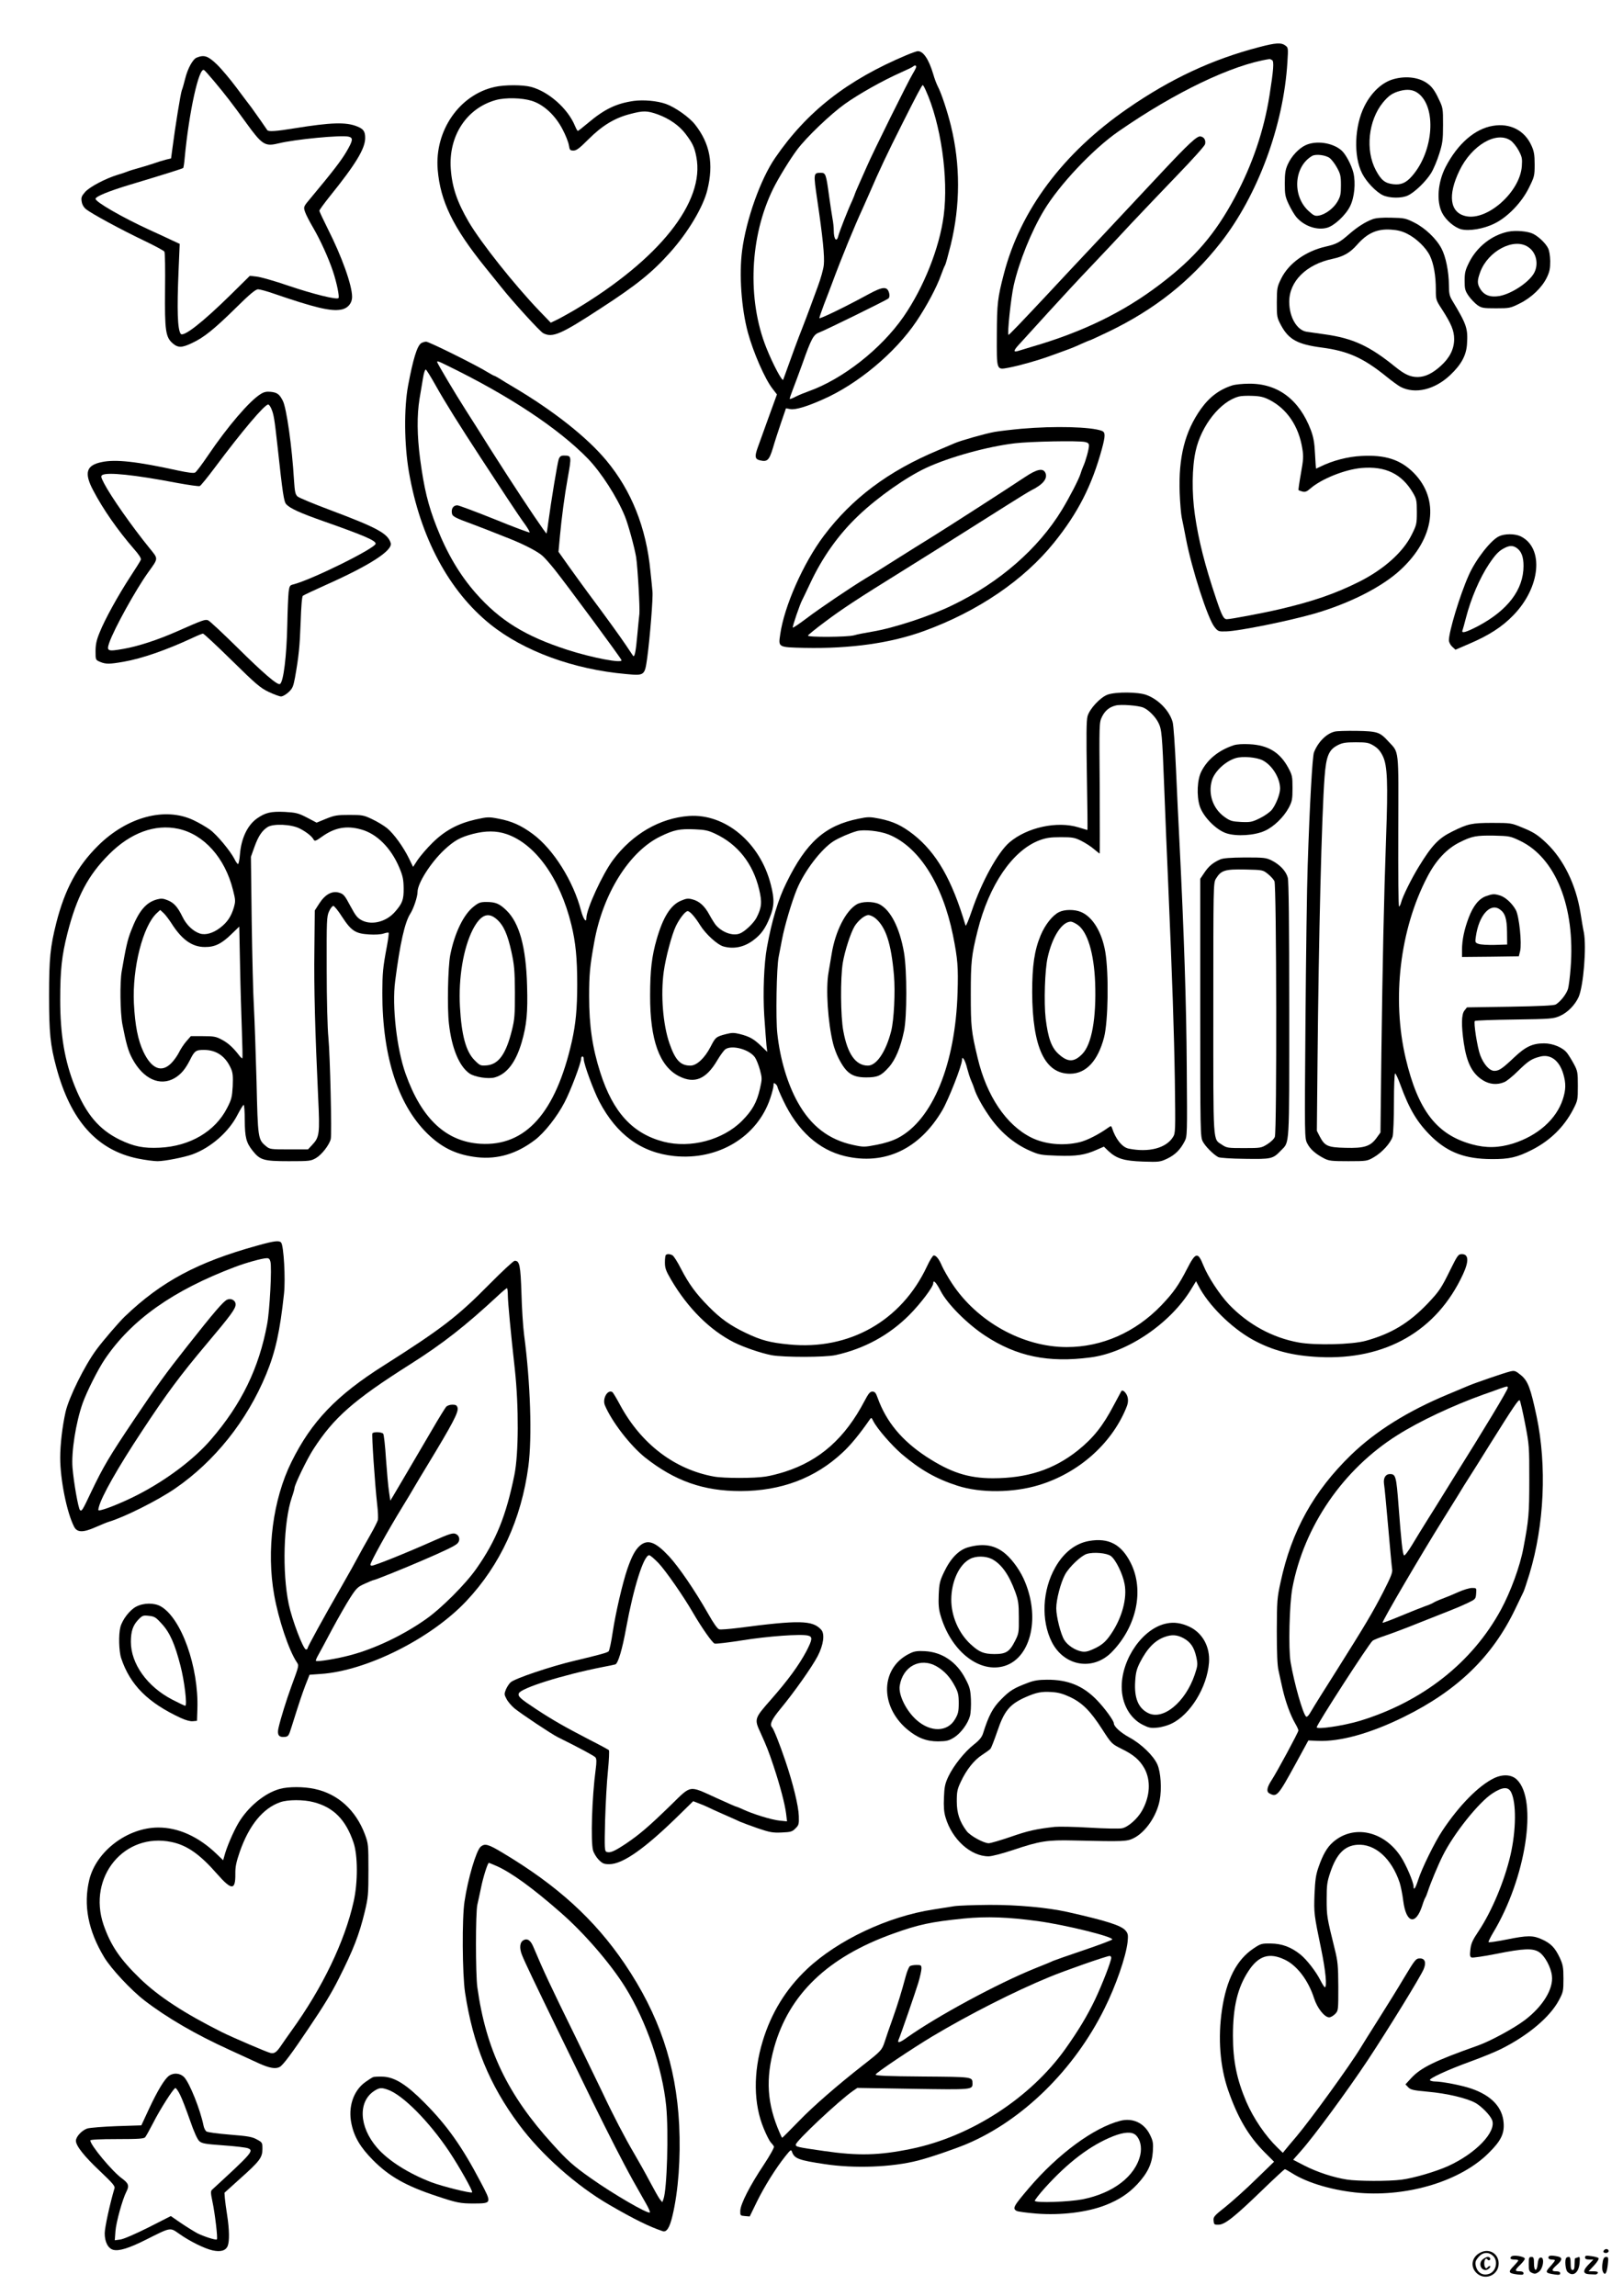 <?xml version="1.0" standalone="no"?>
<!DOCTYPE svg PUBLIC "-//W3C//DTD SVG 20010904//EN"
 "http://www.w3.org/TR/2001/REC-SVG-20010904/DTD/svg10.dtd">
<svg version="1.0" xmlns="http://www.w3.org/2000/svg"
 width="1240pt" height="1754pt" viewBox="0 0 1240 1754"
 preserveAspectRatio="xMidYMid meet">

<g transform="translate(0,1754) scale(0.1,-0.1)"
fill="#000000" stroke="none">
<path d="M9620 17180 c-358 -93 -677 -242 -1005 -469 -493 -340 -820 -777
-946 -1266 -47 -181 -52 -223 -53 -462 -1 -276 -4 -269 89 -252 87 17 218 54
310 87 44 16 105 38 135 49 31 11 82 32 113 47 32 14 60 26 63 26 3 0 65 29
139 64 356 171 629 387 860 681 285 363 482 897 511 1381 7 109 6 111 -17 127
-31 23 -74 20 -199 -13z m99 -99 c16 -10 11 -74 -20 -271 -43 -270 -131 -528
-263 -775 -152 -284 -309 -467 -576 -669 -279 -212 -590 -363 -980 -476 -41
-12 -87 -26 -102 -31 -41 -12 -35 5 21 64 26 29 121 133 211 232 90 99 238
259 330 355 91 96 229 242 305 325 77 82 234 246 348 365 114 118 211 225 214
239 7 30 -7 55 -36 59 -26 4 -94 -60 -290 -269 -75 -80 -273 -291 -440 -470
-168 -178 -370 -394 -449 -479 -195 -208 -284 -301 -287 -298 -10 12 19 285
40 378 41 180 133 410 231 573 117 195 374 468 569 603 434 301 871 510 1155
553 3 0 11 -3 19 -8z"/>
<path d="M6926 17119 c-454 -191 -761 -431 -1003 -784 -112 -162 -222 -471
-253 -708 -24 -184 -6 -441 44 -627 41 -151 130 -355 188 -429 l34 -44 -64
-176 c-35 -97 -73 -202 -84 -233 -23 -65 -20 -85 17 -94 57 -14 71 -1 100 93
14 49 43 137 63 196 l37 108 33 -6 c38 -7 123 18 247 73 268 117 555 357 717
598 78 116 156 262 188 354 13 36 27 70 31 75 4 6 23 75 43 155 74 304 74 613
1 910 -27 110 -73 249 -101 302 -9 18 -25 59 -34 92 -34 114 -77 178 -120 175
-8 -1 -46 -14 -84 -30z m74 -89 c0 -6 -11 -28 -25 -51 -31 -49 -307 -605 -354
-715 -19 -43 -47 -107 -63 -142 -15 -34 -28 -65 -28 -67 0 -3 -9 -24 -19 -48
-31 -65 -99 -239 -106 -269 -13 -53 -35 -26 -35 42 0 22 -4 61 -9 87 -5 26
-17 107 -27 178 -22 163 -26 175 -61 175 -59 0 -59 -1 -29 -207 42 -283 57
-432 50 -497 -3 -32 -24 -106 -46 -165 -21 -58 -50 -135 -63 -171 -13 -36 -38
-101 -55 -145 -36 -90 -71 -187 -146 -395 -7 -18 -79 118 -129 243 -148 370
-127 853 53 1217 40 81 130 227 181 295 72 97 258 274 366 351 108 77 290 179
425 239 47 21 89 41 95 46 12 12 25 11 25 -1z m72 -178 c116 -254 176 -670
138 -959 -32 -246 -152 -548 -306 -771 -171 -247 -466 -479 -729 -572 -28 -10
-70 -27 -94 -39 -24 -13 -45 -21 -47 -18 -2 2 8 32 22 68 14 35 47 125 74 199
68 193 85 224 128 240 47 17 513 246 530 260 7 7 10 21 6 38 -14 57 -46 56
-165 -9 -174 -95 -369 -189 -369 -179 0 6 16 52 35 103 20 50 46 121 60 157
79 213 174 443 235 575 5 11 28 63 51 115 77 179 141 314 250 530 112 223 153
300 159 300 3 0 13 -17 22 -38z"/>
<path d="M1503 17100 c-30 -12 -69 -83 -88 -160 -9 -36 -20 -76 -26 -90 -9
-24 -49 -268 -71 -438 l-11 -82 -41 -10 c-23 -6 -66 -19 -96 -30 -30 -10 -82
-26 -115 -35 -33 -9 -69 -20 -80 -25 -11 -5 -45 -16 -75 -25 -95 -29 -216 -93
-250 -132 -27 -31 -31 -42 -26 -72 3 -23 16 -45 33 -59 41 -33 263 -154 439
-238 84 -40 156 -79 160 -86 5 -7 7 -137 5 -290 -3 -314 4 -365 60 -412 40
-34 70 -33 147 4 90 42 167 104 333 267 109 108 152 143 171 143 13 0 65 -14
114 -31 317 -109 442 -139 520 -124 51 9 84 48 84 98 0 88 -78 307 -186 520
-35 70 -64 132 -64 137 0 6 35 54 78 108 200 248 272 367 272 448 0 50 -13 69
-61 88 -86 35 -199 31 -479 -14 -140 -23 -199 -27 -208 -14 -4 5 -27 39 -51
74 -25 36 -57 81 -71 100 -15 19 -66 87 -113 150 -47 63 -114 143 -150 178
-68 65 -97 75 -154 52z m134 -182 c79 -94 135 -166 245 -318 120 -166 143
-180 242 -156 129 32 484 66 540 52 36 -9 33 -29 -18 -116 -40 -68 -104 -151
-269 -349 -59 -70 -59 -70 -47 -108 7 -21 34 -74 60 -118 57 -97 119 -234 153
-335 30 -89 52 -198 43 -207 -13 -14 -195 31 -381 94 -104 36 -214 67 -243 70
l-53 6 -142 -140 c-218 -215 -369 -333 -387 -302 -24 37 -28 182 -16 475 l9
211 -54 25 c-30 14 -110 52 -179 83 -203 93 -410 212 -410 236 0 18 100 59
266 109 273 82 399 122 404 127 2 2 8 37 11 76 33 351 109 697 148 672 5 -2
40 -42 78 -87z"/>
<path d="M10649 16936 c-87 -23 -170 -99 -224 -206 -77 -152 -85 -384 -18
-515 32 -64 107 -142 158 -166 51 -24 145 -25 192 -2 53 25 138 108 177 171
19 31 47 98 62 147 25 79 29 105 29 220 0 129 0 131 -36 205 -24 52 -48 86
-76 107 -63 51 -166 66 -264 39z m181 -105 c148 -103 125 -446 -42 -636 -46
-53 -85 -69 -144 -62 -62 7 -92 31 -132 106 -82 153 -58 381 54 518 45 54 73
73 132 89 55 14 97 9 132 -15z"/>
<path d="M3780 16876 c-271 -60 -460 -335 -436 -631 20 -242 117 -442 365
-749 53 -66 107 -133 121 -150 87 -110 296 -339 320 -351 71 -37 134 -10 440
190 273 177 393 274 528 425 138 153 255 350 286 478 50 201 20 356 -94 501
-44 56 -152 132 -222 157 -67 24 -172 33 -246 23 -133 -19 -223 -62 -349 -168
-40 -34 -75 -61 -78 -61 -4 0 -13 17 -22 38 -54 132 -201 262 -335 298 -64 17
-203 17 -278 0z m282 -106 c91 -28 180 -110 236 -218 23 -43 44 -97 48 -120 6
-38 9 -42 36 -42 23 0 46 18 116 88 103 103 199 161 316 191 102 27 130 26
212 -3 87 -32 164 -85 212 -149 53 -70 68 -101 82 -175 68 -343 -282 -783
-930 -1170 -47 -27 -107 -61 -134 -74 l-48 -23 -87 90 c-195 204 -447 522
-540 680 -88 151 -127 264 -137 405 -18 252 121 464 345 526 73 20 199 17 273
-6z"/>
<path d="M11407 16579 c-138 -22 -270 -137 -362 -314 -60 -116 -72 -263 -27
-351 28 -55 92 -110 144 -125 61 -16 173 2 257 44 100 49 207 160 262 272 42
85 44 92 44 179 0 74 -5 101 -24 143 -52 117 -164 174 -294 152z m134 -112
c18 -12 46 -47 62 -77 26 -49 28 -62 24 -120 -14 -196 -263 -418 -428 -381
-122 27 -140 159 -48 349 93 192 281 303 390 229z"/>
<path d="M9975 16431 c-53 -25 -108 -84 -136 -146 -18 -40 -23 -68 -23 -145 0
-85 3 -102 30 -160 17 -36 43 -80 58 -98 59 -69 157 -103 234 -82 55 14 144
97 177 165 33 66 44 178 25 256 -15 60 -60 145 -93 172 -69 58 -192 75 -272
38z m184 -98 c14 -11 40 -44 56 -74 26 -47 30 -64 30 -134 0 -69 -4 -86 -27
-126 -30 -51 -93 -98 -143 -106 -28 -5 -39 0 -78 36 -126 116 -111 339 28 420
28 16 102 7 134 -16z"/>
<path d="M10488 15866 c-57 -21 -118 -60 -181 -115 -72 -63 -96 -76 -180 -95
-152 -35 -281 -128 -338 -243 -32 -65 -33 -73 -34 -183 0 -112 1 -116 34 -178
58 -106 126 -143 310 -167 198 -26 315 -78 489 -218 45 -37 95 -73 112 -82
112 -58 262 -22 381 91 84 80 121 149 127 234 8 121 -2 151 -113 335 -20 33
-25 54 -25 115 -1 107 -24 220 -57 282 -40 76 -126 157 -208 198 -65 33 -77
35 -175 37 -69 2 -117 -2 -142 -11z m262 -111 c72 -36 145 -107 175 -169 29
-61 45 -152 45 -259 0 -76 1 -80 47 -150 71 -110 93 -164 93 -227 0 -76 -34
-143 -101 -204 -65 -59 -120 -85 -177 -86 -57 0 -99 19 -171 77 -197 160 -324
219 -539 249 -59 8 -122 17 -140 20 -74 12 -132 112 -132 229 0 157 131 286
332 328 83 18 131 45 186 107 78 89 153 123 258 116 51 -3 86 -12 124 -31z"/>
<path d="M11522 15770 c-125 -26 -238 -116 -297 -233 -30 -60 -35 -80 -35
-141 0 -63 3 -76 31 -117 18 -25 48 -56 67 -70 32 -22 46 -24 142 -24 102 0
109 1 181 37 89 44 169 120 207 198 21 44 26 68 26 125 -1 43 -7 81 -17 100
-19 38 -72 88 -114 109 -40 20 -134 28 -191 16z m152 -116 c66 -42 85 -137 43
-206 -44 -70 -169 -152 -260 -169 -70 -12 -117 5 -147 53 -25 41 -25 64 0 132
60 159 256 262 364 190z"/>
<path d="M3217 14918 c-31 -23 -61 -121 -99 -323 -32 -172 -30 -448 6 -659 86
-500 305 -910 622 -1165 255 -205 637 -345 1039 -380 140 -13 141 -12 160 125
21 155 45 457 40 505 -2 24 -9 96 -16 159 -32 329 -144 611 -336 842 -148 178
-405 381 -713 563 -36 21 -82 49 -102 62 -21 13 -40 23 -43 23 -3 0 -22 11
-43 23 -79 51 -454 237 -476 237 -12 0 -30 -6 -39 -12z m191 -166 c478 -232
859 -484 1085 -717 100 -104 221 -291 281 -438 26 -63 74 -240 86 -312 12 -76
30 -396 25 -435 -2 -14 -9 -87 -16 -162 -11 -123 -20 -171 -32 -158 -2 3 -28
41 -57 85 -51 75 -136 193 -290 400 -37 50 -102 140 -145 200 l-78 110 11 120
c13 141 36 314 59 440 31 174 31 175 -30 175 -21 0 -30 -7 -38 -27 -10 -27
-59 -325 -80 -483 -5 -41 -11 -79 -13 -85 -2 -8 -152 214 -298 440 -25 39 -67
104 -93 145 -27 41 -69 109 -95 150 -26 41 -84 134 -130 205 -83 130 -220 360
-220 370 0 9 9 6 68 -23z m-79 -157 c71 -127 180 -301 346 -555 56 -85 146
-222 200 -305 54 -82 116 -174 138 -203 21 -30 36 -56 33 -59 -3 -3 -124 42
-268 101 -145 58 -273 106 -284 106 -29 0 -46 -23 -42 -56 3 -29 15 -36 173
-94 48 -18 108 -41 276 -108 109 -44 209 -96 245 -129 17 -15 58 -62 91 -103
95 -119 502 -670 511 -692 12 -28 -223 17 -410 77 -325 105 -519 225 -703 434
-122 139 -219 302 -299 506 -66 168 -96 294 -126 517 -24 183 -25 335 -5 460
9 51 21 124 27 161 6 37 15 66 21 64 5 -1 39 -56 76 -122z"/>
<path d="M9415 14596 c-98 -31 -174 -88 -240 -180 -122 -172 -172 -368 -162
-641 3 -77 10 -162 16 -190 6 -27 20 -97 31 -155 44 -234 169 -620 220 -681
27 -33 30 -34 91 -32 97 3 473 79 669 135 270 78 519 204 660 335 261 241 301
538 101 741 -101 101 -217 139 -399 129 -105 -5 -223 -36 -315 -82 -16 -8 -31
-15 -32 -15 -1 0 -5 51 -8 113 -4 86 -12 128 -32 182 -88 232 -252 356 -472
354 -48 0 -106 -6 -128 -13z m283 -110 c135 -69 225 -202 252 -373 10 -59 8
-85 -11 -191 -12 -67 -20 -124 -18 -126 2 -2 16 -7 30 -11 21 -5 34 0 60 23
85 74 262 145 390 157 184 16 309 -44 395 -191 26 -45 29 -57 29 -145 0 -90
-2 -99 -39 -173 -66 -134 -214 -266 -404 -361 -182 -91 -354 -150 -607 -209
-129 -30 -373 -76 -402 -76 -24 0 -38 27 -81 155 -87 259 -135 448 -163 644
-24 166 -22 362 6 486 43 195 189 379 330 416 17 5 64 7 105 5 58 -2 87 -9
128 -30z"/>
<path d="M1990 14529 c-85 -53 -251 -247 -400 -467 -46 -68 -90 -127 -100
-132 -10 -6 -56 0 -131 16 -314 69 -477 87 -583 64 -117 -24 -135 -82 -64
-216 77 -147 188 -305 311 -447 39 -44 57 -72 53 -83 -3 -9 -39 -66 -79 -127
-93 -142 -197 -330 -236 -429 -24 -58 -31 -92 -31 -143 0 -66 0 -66 35 -81 43
-18 71 -18 179 1 139 24 326 89 524 181 40 19 77 34 83 34 6 0 105 -92 220
-205 183 -180 218 -210 281 -240 40 -19 83 -35 95 -35 13 0 39 15 58 33 30 28
36 43 49 112 29 164 36 235 43 423 4 119 10 196 17 201 6 5 85 42 176 83 334
149 512 263 495 320 -22 73 -104 117 -455 249 -129 48 -244 96 -256 106 -18
16 -22 35 -28 128 -15 254 -57 548 -85 603 -26 51 -43 64 -94 69 -31 3 -51 -1
-77 -18z m83 -111 c19 -45 24 -78 47 -284 40 -370 49 -426 67 -446 28 -31 104
-66 283 -129 313 -110 400 -148 400 -172 0 -34 -493 -278 -632 -312 -24 -6
-27 -13 -33 -58 -3 -29 -8 -140 -10 -247 -5 -242 -29 -439 -56 -455 -18 -12
-129 84 -326 279 -112 110 -212 204 -224 208 -22 8 -42 1 -234 -84 -149 -66
-302 -116 -414 -135 -120 -21 -128 -17 -106 48 38 108 201 402 295 534 82 114
81 103 13 187 -135 166 -296 396 -348 496 -23 45 -26 55 -14 63 37 24 249 2
572 -60 88 -16 165 -27 173 -24 8 3 60 67 116 142 206 276 379 481 407 481 6
0 17 -15 24 -32z"/>
<path d="M7805 14265 c-77 -7 -169 -18 -205 -24 -72 -13 -259 -66 -305 -86
-16 -7 -75 -32 -129 -55 -380 -159 -657 -367 -872 -653 -157 -209 -303 -539
-333 -753 -15 -100 -17 -98 187 -103 350 -7 657 36 912 129 410 149 763 389
993 675 183 227 289 435 366 717 27 101 27 126 -1 137 -83 31 -361 38 -613 16z
m484 -101 c23 -5 31 -12 31 -28 0 -26 -25 -118 -45 -161 -7 -16 -16 -41 -20
-55 -12 -40 -83 -178 -142 -275 -180 -296 -477 -555 -836 -728 -172 -84 -446
-174 -613 -202 -54 -9 -117 -21 -139 -28 -50 -14 -356 -16 -352 -2 2 6 60 53
130 105 126 95 244 173 602 395 105 65 228 143 275 172 47 30 150 95 230 145
80 50 210 133 290 183 80 51 161 100 180 110 89 44 126 90 107 133 -18 39 -65
29 -159 -34 -124 -83 -587 -381 -713 -459 -60 -37 -171 -106 -245 -153 -180
-114 -197 -124 -253 -158 -113 -68 -360 -235 -453 -306 -56 -42 -104 -75 -107
-72 -5 5 54 178 72 211 5 10 32 65 59 123 94 202 218 377 371 522 148 141 366
294 519 365 177 82 466 162 677 187 123 14 478 21 534 10z"/>
<path d="M11452 13443 c-64 -31 -180 -181 -231 -298 -67 -150 -151 -428 -151
-496 0 -14 11 -36 25 -49 l25 -23 100 43 c153 65 255 130 341 219 210 214 238
518 55 605 -43 20 -121 20 -164 -1z m136 -89 c36 -25 52 -68 52 -137 0 -181
-120 -339 -348 -460 -95 -49 -129 -58 -118 -31 3 8 15 51 26 94 38 148 105
304 176 411 50 74 75 101 119 123 38 20 65 20 93 0z"/>
<path d="M8463 12234 c-56 -20 -138 -108 -154 -165 -9 -33 -10 -147 -5 -456 4
-227 6 -413 4 -413 -2 0 -32 9 -68 20 -164 50 -393 0 -528 -115 -88 -76 -211
-298 -287 -522 -24 -70 -45 -121 -48 -113 -104 352 -222 556 -399 696 -89 69
-154 99 -256 120 -76 15 -90 15 -162 0 -256 -51 -400 -179 -552 -490 -62 -124
-111 -288 -148 -491 -23 -122 -32 -348 -21 -524 7 -97 14 -198 17 -226 l6 -50
-48 46 c-56 54 -88 71 -161 90 -44 11 -62 11 -105 0 -77 -20 -82 -24 -119 -97
-45 -87 -106 -144 -154 -144 -77 0 -116 42 -161 172 -49 144 -67 369 -43 545
14 104 62 286 93 349 28 58 72 114 90 114 17 0 56 -44 95 -107 43 -69 132
-150 179 -163 77 -21 154 -6 224 45 61 45 94 89 129 176 35 86 37 140 8 252
-81 320 -348 543 -625 524 -222 -16 -433 -138 -581 -337 -81 -109 -203 -375
-203 -443 0 -40 -23 -8 -40 54 -59 228 -212 472 -369 588 -89 66 -161 98 -261
117 -77 15 -85 14 -177 -6 -135 -31 -233 -84 -328 -177 -42 -41 -92 -100 -113
-130 l-36 -55 -32 66 c-44 89 -115 187 -167 230 -24 19 -74 50 -113 68 -64 31
-76 33 -174 33 -93 0 -114 -3 -178 -29 l-73 -30 -74 39 c-66 34 -84 38 -168
43 -107 5 -150 -5 -215 -51 -72 -52 -119 -151 -129 -274 -3 -40 -10 -73 -14
-73 -5 0 -18 17 -28 39 -33 63 -134 185 -188 224 -28 20 -84 53 -125 72 -217
103 -507 25 -729 -195 -159 -158 -253 -331 -319 -590 -46 -183 -55 -271 -55
-555 0 -285 9 -377 55 -547 109 -408 311 -634 624 -698 54 -11 122 -20 150
-20 54 0 205 30 266 52 142 52 278 172 344 301 22 42 43 77 48 77 4 0 8 -53 8
-117 1 -132 11 -171 60 -233 57 -72 85 -80 276 -80 160 0 169 1 210 25 42 25
100 99 111 144 9 38 -5 641 -18 776 -7 70 -13 288 -13 520 -1 373 0 404 18
443 10 23 25 42 33 42 7 0 38 -38 67 -84 70 -107 102 -128 207 -134 44 -3 91
0 110 7 18 6 35 9 38 6 3 -3 -3 -49 -13 -103 -31 -165 -34 -202 -35 -357 0
-495 126 -875 364 -1093 106 -97 213 -145 361 -162 157 -17 302 26 442 133 71
54 168 176 225 286 45 85 127 301 127 335 0 9 5 16 10 16 6 0 10 -9 10 -21 0
-36 75 -240 119 -324 133 -253 321 -390 573 -416 335 -34 635 147 733 442 14
41 25 85 25 98 0 20 2 21 15 11 8 -7 15 -17 15 -23 0 -5 20 -53 45 -105 109
-230 270 -375 469 -423 304 -72 570 52 745 349 48 82 151 344 151 386 0 37 25
-4 39 -64 8 -30 21 -73 31 -95 10 -22 21 -51 25 -65 13 -42 55 -122 106 -196
85 -127 196 -222 322 -276 66 -29 83 -32 206 -36 146 -5 210 5 300 45 l55 24
35 -34 c63 -58 119 -75 264 -80 123 -4 131 -3 186 23 60 29 99 68 132 132 20
38 20 55 16 571 -3 477 -20 1002 -57 1742 -6 110 -17 346 -25 525 -8 179 -19
343 -26 365 -25 86 -106 171 -199 206 -63 24 -233 25 -297 3z m272 -99 c39
-16 92 -69 115 -115 26 -52 29 -86 45 -500 8 -206 21 -532 30 -725 32 -755 45
-1126 51 -1510 5 -391 5 -401 -15 -432 -53 -84 -185 -118 -338 -87 -49 10
-100 73 -127 158 -6 17 -8 17 -29 2 -71 -51 -163 -98 -219 -111 -126 -30 -266
-16 -370 36 -191 96 -340 317 -409 609 -48 201 -52 237 -52 485 0 249 5 295
52 485 88 351 267 613 472 691 52 19 83 24 164 24 89 0 106 -3 156 -28 32 -16
75 -44 97 -63 22 -19 42 -34 44 -34 1 0 1 225 0 500 -4 494 -4 500 17 544 23
47 56 75 106 87 40 10 172 0 210 -16z m-6445 -924 c49 -25 92 -58 106 -84 8
-15 17 -12 67 24 96 68 186 84 296 53 121 -33 229 -142 292 -292 27 -64 32
-91 33 -157 1 -88 -10 -116 -66 -180 -65 -75 -173 -104 -250 -67 -37 19 -49
33 -91 111 -43 81 -52 92 -86 102 -54 16 -107 -13 -152 -83 l-34 -53 -3 -301
c-4 -290 5 -615 29 -1132 13 -273 10 -299 -47 -359 l-31 -33 -146 0 c-140 0
-146 1 -175 25 -61 51 -62 58 -72 493 -6 218 -15 474 -20 567 -6 94 -13 391
-17 660 l-6 490 26 73 c30 84 58 126 101 154 44 28 182 22 246 -11z m-928 -2
c196 -42 357 -222 418 -467 20 -78 20 -87 6 -136 -20 -67 -50 -112 -104 -153
-55 -42 -112 -58 -155 -44 -52 17 -104 67 -133 128 -37 76 -66 108 -115 127
-32 13 -48 14 -78 6 -87 -23 -142 -90 -200 -241 -27 -69 -39 -123 -71 -308
-15 -85 -12 -314 5 -405 29 -149 45 -206 76 -263 83 -155 211 -214 324 -148
48 29 80 67 115 135 36 73 46 80 108 80 97 0 168 -50 209 -148 12 -28 14 -59
11 -130 -5 -83 -9 -101 -44 -168 -91 -177 -283 -290 -514 -301 -123 -6 -197 9
-305 61 -159 78 -258 196 -343 407 -78 194 -112 395 -112 662 0 225 12 338 55
507 72 282 158 444 319 605 164 164 350 232 528 194z m4101 -37 c174 -81 290
-229 337 -426 23 -97 20 -138 -20 -216 -22 -42 -89 -106 -128 -121 -54 -21
-136 9 -184 66 -9 11 -31 46 -48 77 -36 67 -76 104 -130 118 -34 9 -47 7 -89
-11 -78 -33 -136 -127 -184 -294 -37 -129 -50 -236 -50 -430 -1 -340 72 -542
223 -617 118 -59 206 -21 291 124 22 37 49 74 61 83 51 35 183 -1 226 -62 11
-16 28 -59 38 -95 17 -64 17 -70 0 -145 -24 -105 -58 -165 -137 -245 -147
-147 -394 -212 -600 -159 -236 62 -385 224 -482 526 -61 190 -86 359 -86 585
0 167 6 230 39 413 66 370 268 693 506 808 103 50 147 59 262 54 77 -3 104 -9
155 -33z m1325 -6 c231 -92 413 -377 493 -771 36 -180 41 -244 35 -435 -16
-549 -191 -975 -456 -1113 -43 -22 -100 -40 -163 -52 -93 -18 -100 -18 -179
-1 -186 40 -322 145 -422 324 -80 143 -136 332 -157 526 -13 111 -6 511 10
586 5 25 16 83 25 130 20 107 75 292 115 389 58 139 186 306 279 365 43 27
124 62 177 77 53 15 175 2 243 -25z m-2919 3 c221 -75 409 -337 496 -692 33
-134 45 -256 45 -457 0 -183 -11 -301 -41 -435 -123 -545 -353 -803 -699 -782
-262 16 -449 191 -571 534 -68 190 -105 518 -80 708 37 287 73 449 116 516 25
39 55 129 55 165 0 67 100 224 204 322 78 72 121 96 219 122 98 25 179 25 256
-1z m-2561 -679 c80 -127 159 -184 257 -184 76 -1 129 25 206 101 l57 55 6
-298 c3 -165 10 -389 14 -499 4 -110 6 -204 4 -208 -2 -4 -13 5 -24 20 -45 59
-85 96 -133 121 -44 24 -62 27 -144 27 l-93 0 -35 -40 c-19 -22 -44 -60 -56
-85 -12 -24 -38 -61 -59 -82 -74 -74 -150 -43 -212 87 -42 89 -64 199 -73 370
-13 270 68 591 175 690 l26 24 24 -22 c14 -12 40 -47 60 -77z"/>
<path d="M8092 10573 c-50 -24 -107 -96 -141 -177 -48 -115 -65 -233 -65 -436
2 -421 97 -624 291 -622 121 1 211 98 258 277 32 122 37 488 10 652 -26 153
-97 270 -187 307 -48 20 -124 20 -166 -1z m139 -96 c77 -51 127 -216 136 -442
10 -273 -26 -474 -99 -547 -63 -64 -111 -63 -182 2 -53 49 -79 122 -97 270
-14 123 -6 374 15 465 36 161 109 273 177 275 9 0 31 -10 50 -23z"/>
<path d="M6544 10631 c-83 -50 -161 -204 -189 -372 -9 -52 -20 -118 -25 -148
-22 -124 -5 -382 35 -543 8 -32 26 -81 41 -110 59 -116 104 -148 212 -148 87
0 114 12 173 78 50 56 90 151 116 277 23 110 23 460 0 597 -33 192 -104 330
-191 372 -47 22 -133 21 -172 -3z m145 -106 c79 -67 120 -192 141 -435 11
-127 0 -342 -21 -425 -40 -158 -112 -265 -178 -265 -93 0 -156 88 -188 265
-21 110 -23 402 -4 520 15 90 60 230 91 281 29 45 77 84 105 84 13 0 37 -11
54 -25z"/>
<path d="M3619 10615 c-78 -61 -146 -203 -179 -370 -18 -93 -24 -405 -10 -525
21 -188 79 -326 157 -380 41 -28 145 -44 194 -30 93 27 160 116 205 269 38
132 47 226 41 431 -8 297 -59 481 -159 577 -52 50 -82 63 -152 63 -46 0 -59
-5 -97 -35z m176 -97 c52 -45 83 -115 112 -247 22 -101 26 -142 27 -311 0
-174 -2 -205 -23 -290 -45 -181 -101 -259 -190 -268 -49 -4 -53 -3 -95 39 -66
66 -100 190 -112 410 -12 219 26 446 98 588 59 113 116 138 183 79z"/>
<path d="M10195 11951 c-62 -16 -125 -79 -156 -158 -12 -30 -33 -397 -48 -863
-6 -162 -13 -698 -17 -1190 -7 -893 -7 -895 14 -935 22 -44 65 -81 129 -114
37 -19 59 -21 185 -21 140 0 144 1 194 30 63 36 130 110 144 159 5 20 10 136
10 259 0 126 4 222 9 222 5 0 23 -39 40 -86 70 -192 131 -292 242 -400 125
-119 255 -167 454 -168 136 -1 196 13 310 71 139 71 244 174 314 308 35 68 36
73 36 180 0 102 -2 114 -29 165 -16 30 -40 69 -53 86 -32 42 -108 74 -176 74
-88 0 -141 -25 -226 -105 -94 -89 -118 -105 -154 -105 -37 0 -81 49 -108 120
-22 58 -52 251 -41 261 4 4 140 9 302 11 281 4 298 6 347 27 60 26 116 84 144
145 37 85 61 382 40 493 -6 26 -17 94 -26 150 -34 214 -129 409 -261 534 -67
63 -98 83 -190 120 -77 32 -83 33 -224 33 -155 0 -186 -7 -301 -64 -107 -52
-158 -105 -259 -270 -56 -91 -124 -228 -135 -273 -4 -15 -11 -30 -16 -32 -5
-3 -7 253 -6 572 2 650 8 599 -76 690 -65 71 -83 77 -242 80 -77 1 -154 -1
-170 -6z m302 -108 c32 -20 51 -43 69 -81 34 -72 39 -202 24 -617 -17 -474
-27 -967 -36 -1648 l-7 -608 -29 -40 c-47 -66 -96 -81 -238 -77 -136 3 -159
14 -197 87 l-22 43 5 522 c9 969 32 1890 54 2181 12 159 32 207 99 242 37 19
60 23 139 23 86 0 99 -3 139 -27z m1115 -725 c274 -130 424 -507 388 -970 -5
-68 -14 -140 -20 -161 -12 -40 -58 -99 -94 -120 -15 -8 -119 -13 -349 -17
l-329 -5 -19 -24 c-24 -29 -25 -114 -5 -251 23 -150 64 -230 144 -281 52 -33
111 -38 165 -15 18 7 65 45 105 85 79 77 103 93 169 110 79 21 147 -30 177
-133 21 -72 20 -120 -4 -194 -50 -152 -191 -277 -380 -337 -110 -34 -206 -36
-315 -6 -269 74 -411 259 -505 656 -107 454 -45 984 164 1385 66 128 148 216
248 266 94 47 126 53 263 51 116 -3 124 -4 197 -39z"/>
<path d="M11355 10695 c-55 -19 -99 -73 -134 -165 -34 -90 -51 -171 -51 -247
l0 -53 217 2 217 3 10 40 c14 59 -7 263 -32 312 -27 51 -81 101 -123 113 -43
13 -55 12 -104 -5z m103 -101 c41 -28 55 -71 56 -174 l1 -95 -96 -3 c-53 -1
-108 2 -123 8 -26 9 -27 12 -20 57 23 161 109 258 182 207z"/>
<path d="M9425 11847 c-114 -38 -199 -107 -246 -199 -32 -61 -38 -185 -13
-265 25 -80 124 -182 203 -208 78 -26 216 -17 293 18 70 31 146 105 185 178
25 48 28 64 28 149 0 89 -2 99 -34 158 -63 115 -153 170 -293 177 -54 3 -97 0
-123 -8z m222 -115 c73 -38 133 -135 133 -216 0 -42 -31 -121 -63 -162 -15
-18 -56 -47 -91 -64 -59 -29 -72 -32 -143 -29 -71 4 -83 7 -128 39 -88 63
-126 174 -96 278 20 69 103 147 182 171 53 16 158 7 206 -17z"/>
<path d="M9322 10975 c-54 -24 -88 -52 -121 -102 l-31 -46 0 -984 c0 -952 1
-985 19 -1022 19 -37 81 -100 119 -120 11 -6 99 -12 203 -13 204 -3 214 -1
276 64 67 69 63 7 63 1075 0 665 -4 981 -11 1008 -13 50 -59 99 -121 131 -44
22 -58 24 -205 24 -115 -1 -167 -5 -191 -15z m365 -111 c21 -17 44 -42 50 -55
16 -30 19 -1912 3 -1953 -5 -15 -31 -40 -57 -56 -46 -29 -50 -30 -178 -30
-123 0 -132 1 -168 25 -72 49 -67 -21 -67 1042 0 938 0 959 20 991 39 64 68
73 222 70 136 -3 136 -3 175 -34z"/>
<path d="M1965 8025 c-456 -126 -732 -274 -1011 -541 -43 -41 -168 -186 -217
-253 -91 -123 -210 -364 -236 -476 -25 -112 -41 -251 -41 -350 0 -167 50 -417
106 -527 23 -45 68 -46 161 -5 43 19 89 38 103 42 118 35 371 161 507 254 303
208 549 516 697 874 70 170 105 326 136 616 12 111 -2 364 -22 389 -15 18 -51
14 -183 -23z m101 -122 c12 -46 -5 -373 -25 -478 -62 -335 -196 -611 -428
-880 -129 -151 -339 -309 -558 -422 -101 -52 -226 -104 -279 -117 -27 -7 -28
-6 -21 21 20 81 145 302 331 583 186 283 291 424 492 663 188 223 222 270 222
303 0 31 -35 50 -65 36 -29 -13 -100 -96 -306 -357 -162 -205 -230 -299 -402
-555 -191 -284 -238 -363 -332 -560 -65 -138 -71 -147 -84 -135 -13 13 -48
212 -57 323 -10 120 25 344 77 492 32 90 118 261 171 339 204 301 520 524 993
703 87 33 207 66 242 67 16 1 24 -6 29 -26z"/>
<path d="M5087 7953 c-4 -3 -7 -29 -7 -57 0 -43 8 -64 47 -131 128 -218 297
-386 481 -479 76 -38 205 -82 287 -98 93 -17 410 -17 490 1 217 48 407 151
561 305 86 86 184 216 184 243 0 31 22 8 57 -59 51 -99 203 -251 338 -340 241
-159 483 -210 807 -167 280 36 608 258 767 518 l39 64 18 -34 c75 -147 250
-321 414 -412 151 -83 302 -123 508 -133 507 -25 899 199 1099 631 47 101 44
155 -8 155 -27 0 -33 -8 -88 -119 -70 -143 -85 -165 -175 -260 -143 -149 -277
-229 -471 -283 -106 -29 -381 -36 -512 -13 -201 36 -388 138 -535 292 -71 76
-158 208 -194 297 -42 105 -59 102 -125 -27 -63 -123 -105 -183 -197 -279
-197 -205 -453 -318 -722 -318 -335 0 -685 194 -877 487 -30 45 -63 104 -75
130 -23 55 -45 83 -64 83 -7 0 -31 -38 -52 -84 -195 -416 -594 -642 -1054
-596 -146 14 -212 32 -328 87 -120 57 -196 111 -287 204 -97 98 -151 173 -210
287 -26 52 -56 98 -65 103 -20 11 -42 12 -51 2z"/>
<path d="M3740 7731 c-245 -248 -364 -340 -807 -621 -363 -229 -553 -428 -706
-737 -142 -287 -193 -678 -132 -1018 33 -185 111 -419 171 -510 19 -29 21 -21
-41 -190 -37 -102 -79 -236 -97 -313 -12 -53 1 -74 46 -70 29 3 32 7 54 78 64
203 77 241 105 316 l32 81 85 6 c349 23 843 270 1113 557 260 276 420 625 474
1030 29 221 16 637 -33 1005 -8 61 -17 202 -20 315 -7 213 -14 251 -52 249 -9
0 -96 -81 -192 -178z m140 -88 c1 -55 21 -273 54 -568 30 -280 29 -640 -4
-802 -63 -311 -140 -502 -290 -715 -83 -119 -269 -305 -388 -388 -174 -122
-390 -225 -577 -274 -96 -26 -253 -52 -261 -43 -3 2 4 20 14 38 11 19 59 108
107 199 49 91 112 201 141 246 47 73 58 83 112 107 33 15 62 27 66 27 11 0
232 89 366 147 191 82 259 116 276 134 23 25 14 62 -17 73 -21 7 -49 -2 -160
-51 -213 -95 -457 -193 -479 -193 -5 0 -10 4 -10 8 0 19 135 263 245 442 32
52 73 120 90 150 18 30 63 107 102 170 191 315 237 402 229 436 -5 19 -13 24
-40 24 -19 0 -39 -7 -48 -17 -8 -10 -55 -85 -103 -168 -114 -195 -283 -482
-305 -519 l-18 -29 -10 69 c-6 38 -16 150 -23 249 -6 99 -16 186 -21 193 -12
14 -74 16 -83 3 -6 -11 19 -384 36 -537 7 -56 9 -112 6 -125 -4 -13 -28 -62
-55 -109 -44 -76 -66 -117 -147 -265 -12 -22 -50 -89 -85 -150 -124 -215 -250
-445 -250 -455 0 -6 -6 -10 -12 -10 -21 0 -107 227 -132 346 -51 244 -40 629
24 817 11 31 20 63 20 70 0 24 97 225 145 298 155 240 307 374 735 645 253
160 425 295 675 527 33 31 63 56 68 57 4 0 7 -26 7 -57z"/>
<path d="M11535 7063 c-42 -10 -263 -86 -315 -108 -30 -13 -100 -42 -155 -65
-310 -129 -555 -282 -743 -464 -286 -278 -454 -580 -538 -971 -27 -122 -28
-145 -29 -375 0 -162 4 -264 13 -300 6 -30 21 -95 32 -145 23 -98 59 -197 96
-261 13 -22 24 -46 24 -53 0 -13 -164 -317 -204 -378 -37 -56 -42 -89 -18
-102 57 -31 65 -22 202 228 l96 176 70 -3 c171 -8 405 57 660 183 410 202 677
461 851 825 30 63 59 122 63 131 5 10 25 70 45 135 114 376 134 827 55 1204
-46 216 -66 270 -118 314 -44 36 -50 38 -87 29z m-15 -124 c0 -16 -177 -310
-423 -702 -32 -51 -71 -114 -88 -142 -17 -27 -61 -99 -100 -160 -38 -60 -92
-149 -121 -197 -30 -49 -56 -84 -61 -79 -11 11 -21 103 -42 381 -17 225 -22
240 -66 240 -33 0 -51 -30 -45 -74 4 -23 18 -171 32 -331 14 -159 27 -304 30
-321 5 -25 -9 -59 -68 -175 -86 -166 -134 -246 -356 -599 -89 -140 -176 -279
-193 -309 -20 -36 -34 -50 -41 -43 -25 25 -90 253 -118 417 -17 102 -9 444 14
565 89 471 387 906 802 1167 167 106 424 227 659 311 39 13 93 33 120 43 61
21 65 22 65 8z m132 -274 c32 -165 32 -177 32 -430 0 -257 -4 -305 -45 -520
-26 -140 -97 -333 -171 -470 -219 -404 -600 -704 -1078 -850 -127 -38 -330
-68 -330 -49 0 21 400 640 427 661 9 7 52 24 97 39 45 15 160 58 256 97 96 38
207 82 245 97 39 15 97 40 130 56 58 28 60 30 63 72 3 42 3 42 -31 42 -20 0
-66 -14 -104 -31 -37 -17 -93 -40 -123 -51 -30 -11 -60 -25 -66 -29 -6 -5 -35
-18 -65 -28 -30 -11 -114 -44 -188 -75 -74 -31 -136 -54 -138 -52 -7 7 296
524 463 791 31 50 81 131 112 180 30 50 69 113 87 140 18 28 90 142 160 255
183 292 217 342 226 333 4 -4 23 -85 41 -178z"/>
<path d="M8567 6913 c-3 -5 -29 -53 -58 -108 -83 -158 -156 -250 -276 -346
-183 -145 -385 -211 -648 -211 -188 0 -324 45 -508 165 -187 123 -306 266
-372 450 -13 37 -21 47 -40 47 -18 0 -30 -15 -60 -72 -149 -284 -341 -455
-610 -541 -44 -14 -110 -31 -145 -36 -85 -14 -320 -14 -396 0 -301 55 -555
249 -716 546 -27 51 -54 95 -59 99 -37 23 -79 -51 -57 -102 53 -125 193 -306
306 -397 228 -180 446 -257 730 -257 310 1 569 98 779 294 61 56 130 140 207
251 13 19 14 18 29 -12 30 -58 138 -182 215 -249 142 -121 265 -191 427 -243
176 -57 426 -55 623 5 299 91 549 310 663 581 16 36 20 60 15 86 -6 34 -39 67
-49 50z"/>
<path d="M8321 5769 c-104 -18 -194 -88 -258 -201 -100 -175 -110 -406 -27
-571 95 -187 317 -223 460 -75 189 195 247 472 143 679 -71 142 -169 194 -318
168z m166 -115 c37 -27 91 -137 105 -214 21 -109 -20 -259 -103 -381 -42 -63
-74 -89 -145 -120 -33 -15 -56 -19 -81 -14 -49 9 -107 47 -132 88 -27 44 -61
178 -61 242 0 67 34 196 67 257 32 59 122 144 166 158 53 16 153 7 184 -16z"/>
<path d="M4890 5734 c-36 -31 -63 -81 -97 -179 -37 -109 -90 -337 -112 -484
-11 -74 -25 -139 -31 -145 -10 -10 -62 -25 -256 -71 -187 -44 -462 -137 -493
-166 -12 -11 -28 -36 -36 -55 -13 -33 -13 -39 5 -72 10 -20 38 -53 61 -72 54
-44 283 -196 329 -219 162 -80 279 -143 289 -155 9 -11 10 -33 2 -93 -28 -208
-39 -548 -20 -618 6 -21 26 -54 44 -72 28 -28 40 -33 80 -33 104 0 275 121
540 382 l101 99 39 -15 c22 -8 54 -21 70 -29 17 -9 73 -34 125 -57 52 -23 109
-48 125 -56 17 -7 77 -30 135 -50 92 -31 114 -35 182 -32 69 3 81 6 105 31 26
25 28 33 26 95 -2 75 -44 249 -103 422 -44 130 -88 240 -101 255 -21 22 -5 58
64 142 102 123 240 318 284 402 45 87 56 170 27 202 -66 73 -166 75 -639 13
-65 -8 -128 -13 -140 -10 -13 3 -43 45 -84 118 -103 181 -225 359 -300 440
-103 110 -161 132 -221 82z m142 -135 c56 -60 189 -251 263 -379 67 -115 147
-229 165 -235 10 -3 105 8 212 25 191 31 448 50 502 36 36 -9 33 -30 -14 -121
-58 -108 -140 -220 -270 -368 -127 -144 -128 -148 -80 -252 48 -106 63 -144
100 -255 51 -153 87 -292 96 -364 l7 -59 -59 6 c-60 6 -205 51 -281 87 -24 11
-46 20 -50 20 -3 0 -71 30 -150 66 -213 97 -188 101 -346 -53 -169 -165 -242
-227 -346 -297 -89 -59 -120 -72 -147 -62 -15 6 -16 28 -11 239 4 127 13 299
22 382 8 82 11 152 7 156 -4 4 -70 40 -147 79 -193 100 -282 151 -410 235
-121 80 -140 97 -131 120 15 40 336 141 636 200 47 9 92 18 101 21 21 6 54
117 83 279 57 310 134 555 176 555 8 0 40 -28 72 -61z"/>
<path d="M7398 5721 c-72 -20 -134 -83 -184 -187 -34 -71 -38 -89 -42 -175 -3
-71 0 -112 13 -155 76 -267 285 -440 475 -394 208 50 290 355 173 642 -32 81
-91 166 -148 216 -79 69 -168 86 -287 53z m180 -90 c73 -38 131 -120 179 -252
23 -64 27 -90 27 -194 1 -114 0 -123 -29 -180 -42 -83 -69 -100 -158 -100 -81
1 -114 14 -178 72 -94 85 -152 218 -151 346 1 137 60 265 142 308 45 25 120
24 168 0z"/>
<path d="M1040 5267 c-48 -25 -104 -97 -120 -155 -15 -56 -12 -185 6 -239 68
-204 204 -340 457 -457 35 -16 71 -26 90 -24 l32 3 3 90 c11 320 -122 693
-279 784 -51 29 -132 28 -189 -2z m196 -131 c62 -67 100 -154 143 -321 30
-115 53 -305 36 -305 -4 0 -49 21 -99 47 -191 99 -316 274 -316 441 0 80 15
125 55 168 33 34 38 36 82 31 43 -4 54 -11 99 -61z"/>
<path d="M8914 5139 c-179 -34 -344 -267 -344 -484 0 -129 62 -241 162 -291
44 -22 61 -26 108 -21 31 2 81 16 111 31 143 68 272 278 286 466 9 120 -49
226 -150 274 -61 28 -116 37 -173 25z m127 -112 c55 -30 82 -69 99 -145 12
-56 11 -65 -12 -134 -72 -212 -243 -352 -357 -293 -75 38 -106 115 -98 241 4
66 11 94 36 144 56 109 114 169 190 196 53 19 93 17 142 -9z"/>
<path d="M6954 4911 c-226 -106 -237 -400 -23 -581 78 -65 146 -92 236 -92 65
1 82 5 121 29 52 32 107 106 123 166 6 23 9 80 7 127 -4 75 -9 94 -43 158 -66
127 -177 202 -308 209 -56 3 -81 0 -113 -16z m202 -100 c60 -35 104 -83 141
-154 23 -43 28 -65 28 -127 0 -64 -5 -83 -28 -122 -57 -99 -186 -102 -293 -8
-80 70 -141 193 -130 263 24 149 157 219 282 148z"/>
<path d="M7855 4686 c-109 -41 -139 -59 -205 -126 -65 -65 -96 -123 -140 -263
-9 -27 -28 -51 -68 -82 -73 -57 -157 -163 -196 -245 -26 -55 -31 -80 -34 -161
-3 -68 0 -112 12 -151 49 -168 192 -298 329 -298 25 0 105 21 189 49 203 68
260 77 463 72 387 -9 405 -8 459 19 89 46 173 168 196 287 17 87 9 216 -18
276 -30 66 -122 156 -215 206 -67 37 -117 83 -117 107 0 20 -70 116 -129 177
-106 110 -222 157 -381 156 -63 0 -101 -6 -145 -23z m320 -109 c95 -45 156
-107 245 -245 72 -112 74 -113 147 -150 95 -46 141 -87 177 -151 50 -93 43
-213 -19 -323 -35 -62 -107 -126 -154 -134 -20 -4 -131 -2 -247 5 -115 7 -235
9 -265 6 -143 -16 -205 -30 -337 -76 -79 -27 -154 -49 -168 -49 -38 0 -140 56
-168 92 -54 72 -76 137 -76 228 0 74 4 93 31 150 43 92 102 166 163 205 28 18
57 39 64 47 6 8 29 67 51 131 53 158 95 209 217 263 82 36 121 44 198 39 52
-3 87 -13 141 -38z"/>
<path d="M11415 3957 c-117 -56 -267 -208 -395 -401 -57 -85 -157 -288 -185
-376 -20 -63 -35 -85 -35 -51 0 33 -57 167 -98 229 -129 197 -362 247 -518
110 -45 -39 -78 -97 -110 -190 -21 -59 -26 -99 -31 -208 -5 -144 -4 -154 51
-419 34 -164 46 -291 28 -291 -4 0 -19 24 -34 53 -33 66 -104 158 -154 198
-70 56 -140 82 -224 83 -71 1 -78 -1 -133 -38 -129 -86 -207 -238 -241 -469
-32 -215 -15 -433 47 -613 74 -212 155 -350 279 -475 l72 -72 -135 -131 c-74
-73 -179 -167 -232 -210 -91 -72 -98 -80 -95 -109 3 -30 5 -32 40 -31 48 2
122 61 340 272 86 83 161 152 164 152 4 0 28 -13 53 -29 120 -77 320 -135 519
-152 376 -30 775 93 987 306 92 91 119 146 113 228 -8 119 -92 209 -245 262
-71 25 -225 55 -280 55 -17 0 -35 5 -38 10 -8 13 132 78 316 145 80 29 183 71
229 94 205 103 371 242 440 371 33 62 35 70 35 165 0 88 -4 107 -28 160 -36
76 -67 109 -135 140 -69 32 -111 32 -274 -1 -71 -14 -132 -23 -135 -20 -3 3
13 36 35 73 250 415 343 1014 181 1169 -40 39 -107 43 -174 11z m130 -107 c41
-80 39 -292 -5 -482 -46 -197 -142 -427 -243 -579 -46 -68 -58 -95 -63 -140
-5 -46 -4 -57 10 -62 8 -3 93 9 188 28 209 42 281 45 329 12 42 -28 89 -115
96 -180 12 -100 -69 -233 -207 -338 -85 -64 -262 -160 -360 -195 -328 -116
-434 -168 -509 -249 l-43 -47 21 -22 c18 -19 38 -24 149 -34 148 -13 303 -50
367 -87 49 -29 111 -94 125 -130 34 -89 -123 -254 -336 -351 -93 -42 -262 -92
-356 -104 -98 -13 -338 -12 -418 1 -103 16 -227 57 -323 106 l-87 45 59 67
c100 112 354 458 509 691 153 231 405 640 429 698 21 50 10 82 -27 82 -33 0
-36 -4 -130 -160 -34 -58 -117 -192 -184 -298 -67 -105 -130 -207 -141 -225
-79 -131 -378 -544 -489 -676 -39 -46 -79 -93 -88 -105 l-17 -21 -41 40 c-92
89 -183 223 -238 350 -73 172 -102 313 -102 505 0 219 35 366 118 493 77 118
159 144 277 88 94 -44 181 -158 225 -296 24 -75 80 -145 115 -145 12 0 32 12
46 26 24 25 24 29 24 207 -1 162 -4 194 -27 287 -60 243 -62 253 -62 380 0
111 3 134 28 208 47 140 109 203 205 210 136 10 263 -104 325 -290 8 -26 21
-88 27 -138 22 -172 95 -190 145 -37 9 29 20 57 24 62 4 6 13 28 20 50 19 59
78 201 113 270 84 169 276 409 380 476 77 50 120 52 142 9z"/>
<path d="M2138 3875 c-115 -31 -243 -137 -316 -260 -40 -68 -91 -187 -108
-253 l-9 -32 -50 48 c-137 132 -292 202 -445 202 -236 0 -475 -181 -528 -400
-46 -192 -9 -387 114 -591 53 -88 205 -251 309 -331 172 -132 392 -260 650
-377 88 -40 188 -86 222 -102 82 -37 128 -45 160 -28 25 13 94 106 220 294
118 175 173 265 232 382 111 220 155 333 198 510 26 109 28 133 28 318 0 194
-1 202 -27 273 -70 186 -208 310 -385 347 -82 18 -201 18 -265 0z m257 -101
c153 -39 247 -134 306 -309 33 -97 34 -303 1 -450 -68 -306 -239 -661 -477
-990 -27 -38 -63 -89 -79 -113 -34 -50 -51 -61 -80 -54 -30 7 -288 118 -371
159 -287 144 -482 271 -624 408 -155 150 -225 254 -280 412 -124 365 159 709
521 632 118 -25 216 -94 347 -244 111 -126 140 -126 139 0 -1 55 7 91 34 170
71 203 177 332 308 378 58 21 180 21 255 1z"/>
<path d="M3672 3433 c-34 -31 -97 -243 -123 -418 -20 -127 -17 -555 4 -695 61
-399 185 -704 413 -1010 169 -228 438 -467 689 -612 193 -112 306 -167 407
-201 31 -11 54 25 76 118 45 189 63 442 51 693 -23 457 -153 842 -417 1232
-230 339 -516 599 -932 847 -111 67 -136 73 -168 46z m122 -147 c113 -50 277
-169 490 -356 180 -157 380 -389 493 -570 161 -259 284 -616 313 -909 19 -197
6 -637 -21 -709 l-9 -24 -19 23 c-10 13 -44 74 -76 134 -32 61 -86 157 -120
215 -69 117 -162 295 -244 470 -30 63 -121 250 -201 415 -196 399 -247 508
-327 698 -20 46 -45 62 -72 47 -30 -15 -35 -60 -12 -116 19 -49 103 -224 273
-574 50 -102 131 -268 180 -369 108 -224 251 -510 326 -651 51 -97 78 -145
168 -303 19 -33 32 -63 29 -67 -10 -17 -283 142 -455 264 -130 92 -174 131
-287 256 -344 378 -510 723 -576 1200 -14 99 -14 572 0 630 6 25 18 83 28 129
15 77 51 191 60 191 3 0 29 -11 59 -24z"/>
<path d="M7290 2979 c-30 -5 -101 -16 -158 -25 -349 -53 -733 -235 -967 -456
-161 -152 -273 -335 -338 -550 -73 -240 -70 -480 8 -667 19 -47 43 -94 53
-105 11 -12 22 -26 25 -33 4 -6 -31 -69 -78 -140 -106 -159 -177 -298 -179
-350 -1 -37 0 -38 36 -41 l36 -3 55 113 c58 118 144 255 217 347 42 52 44 54
52 31 18 -49 53 -62 248 -91 228 -35 515 -24 713 27 92 23 281 88 374 127 427
181 820 567 1051 1033 87 174 164 396 177 509 5 52 4 64 -14 86 -31 40 -144
76 -446 144 -155 34 -381 55 -596 54 -118 -1 -239 -5 -269 -10z m640 -114
c212 -29 575 -119 568 -140 -2 -5 -100 -42 -218 -82 -118 -40 -224 -77 -235
-82 -11 -6 -72 -31 -135 -56 -288 -116 -754 -368 -983 -531 -52 -38 -73 -43
-62 -16 16 36 128 361 151 436 13 44 24 93 24 108 0 26 -3 28 -37 28 -21 0
-44 -4 -51 -9 -7 -4 -22 -39 -32 -77 -33 -123 -59 -207 -100 -324 -23 -63 -50
-143 -61 -177 -21 -64 -28 -71 -165 -178 -193 -151 -381 -314 -487 -424 -70
-72 -129 -131 -131 -131 -2 0 -10 17 -19 38 -97 222 -109 412 -42 653 114 406
410 689 905 867 197 71 289 91 545 117 174 17 337 11 565 -20z m560 -280 c0
-26 -69 -204 -124 -320 -60 -125 -127 -236 -227 -377 -266 -373 -720 -668
-1175 -762 -247 -51 -406 -55 -669 -17 -208 30 -215 32 -215 49 0 26 331 337
438 411 l32 22 425 -7 c452 -7 455 -7 455 40 -1 52 8 51 -380 54 -274 2 -360
6 -360 15 0 12 276 197 434 292 280 167 624 342 891 452 112 47 440 162 463
162 6 1 12 -6 12 -14z"/>
<path d="M1292 1684 c-34 -23 -89 -115 -154 -254 l-58 -125 -188 -6 c-104 -4
-205 -12 -225 -18 -42 -14 -87 -63 -87 -94 0 -39 66 -121 185 -233 92 -87 115
-113 110 -129 -35 -117 -75 -301 -75 -345 0 -66 26 -116 66 -126 43 -11 119
12 248 77 193 97 184 95 253 47 81 -58 197 -115 257 -128 62 -14 102 -2 116
35 14 37 12 125 -4 230 -8 50 -16 109 -18 133 l-3 42 114 103 c156 139 175
165 176 230 0 50 -1 52 -42 74 -35 20 -68 26 -207 37 -96 8 -172 18 -180 25
-8 7 -18 27 -21 44 -25 123 -106 325 -148 370 -30 31 -79 36 -115 11z m84
-146 c15 -29 48 -116 75 -193 32 -93 57 -147 72 -161 21 -18 46 -22 184 -32
88 -6 172 -16 187 -22 48 -18 31 -37 -273 -316 -12 -11 -12 -24 2 -91 19 -88
42 -282 34 -289 -7 -8 -97 21 -148 46 -24 13 -80 47 -124 77 l-80 55 -171 -87
c-100 -50 -190 -89 -214 -92 l-43 -6 5 69 c5 68 54 245 83 301 24 46 18 65
-34 103 -74 54 -241 254 -241 290 0 6 72 10 204 10 164 0 206 3 215 14 7 8 34
57 61 109 54 107 157 267 170 267 6 0 22 -23 36 -52z"/>
<path d="M2850 1673 c-8 -3 -36 -21 -61 -39 -89 -65 -131 -189 -104 -316 21
-102 68 -181 165 -279 123 -124 252 -197 485 -274 155 -52 183 -57 284 -57
140 1 140 0 51 168 -140 267 -256 430 -425 600 -139 141 -229 197 -319 201
-34 1 -68 0 -76 -4z m111 -95 c114 -38 317 -243 471 -473 79 -119 183 -304
175 -312 -9 -9 -229 46 -313 78 -174 67 -330 166 -413 263 -140 162 -147 357
-17 437 36 22 51 23 97 7z"/>
<path d="M8560 1340 c-203 -52 -476 -253 -698 -513 -119 -140 -129 -157 -94
-176 10 -5 77 -14 149 -20 187 -15 393 10 533 66 99 39 172 87 238 157 80 86
114 157 120 252 4 65 1 80 -22 127 -44 90 -131 131 -226 107z m118 -110 c34
-32 47 -91 34 -151 -38 -163 -206 -292 -441 -339 -105 -20 -354 -29 -365 -12
-2 4 32 49 77 99 177 196 348 326 522 395 85 33 143 36 173 8z"/>
<path d="M12257 353 c-13 -12 -7 -23 13 -23 11 0 20 7 20 15 0 15 -21 21 -33
8z"/>
<path d="M11310 333 c-65 -33 -79 -105 -31 -154 64 -64 171 -20 171 70 0 76
-71 119 -140 84z m97 -25 c41 -38 24 -119 -29 -137 -50 -18 -93 9 -104 66 -4
23 0 36 21 61 33 39 77 43 112 10z"/>
<path d="M11332 284 c-37 -25 -24 -84 19 -84 9 0 22 7 29 15 8 9 9 15 2 15 -6
0 -14 -5 -17 -10 -11 -17 -25 0 -25 30 0 30 14 47 25 30 4 -6 11 -8 16 -4 12
7 2 24 -14 24 -7 0 -23 -7 -35 -16z"/>
<path d="M11547 303 c-15 -14 -6 -23 23 -23 17 0 30 -3 30 -7 0 -4 -17 -24
-37 -45 -43 -44 -38 -53 30 -62 38 -4 47 -3 47 9 0 10 -10 15 -30 15 -39 0
-38 9 5 50 19 19 35 39 35 46 0 17 -88 32 -103 17z"/>
<path d="M11830 295 c0 -9 9 -15 25 -15 14 0 25 -3 25 -6 0 -4 -16 -25 -36
-47 -41 -45 -38 -50 34 -61 34 -5 42 -3 42 9 0 10 -10 15 -30 15 -39 0 -38 11
5 49 43 38 44 57 4 65 -50 10 -69 7 -69 -9z"/>
<path d="M12110 296 c0 -11 9 -16 32 -16 l32 0 -38 -39 c-44 -45 -43 -70 4
-73 16 -1 38 -2 47 -2 9 -1 18 5 21 12 2 8 -8 12 -33 12 l-38 0 43 46 c25 27
38 50 33 55 -5 5 -30 12 -56 15 -39 6 -47 4 -47 -10z"/>
<path d="M11680 245 c0 -49 3 -57 25 -67 19 -9 29 -8 49 6 39 25 50 125 12
110 -9 -3 -16 -22 -18 -47 -5 -62 -28 -60 -28 2 0 44 -3 51 -20 51 -18 0 -20
-7 -20 -55z"/>
<path d="M11967 293 c-14 -13 -7 -92 9 -107 40 -40 85 -9 92 64 4 47 3 53 -12
47 -10 -4 -20 -7 -22 -7 -2 0 -4 -20 -4 -45 0 -33 -4 -45 -15 -45 -11 0 -15
12 -15 50 0 35 -4 50 -13 50 -8 0 -17 -3 -20 -7z"/>
<path d="M12246 269 c-8 -44 -7 -71 4 -89 15 -23 27 -1 34 63 6 51 4 57 -13
57 -13 0 -20 -10 -25 -31z"/>
</g>
</svg>
